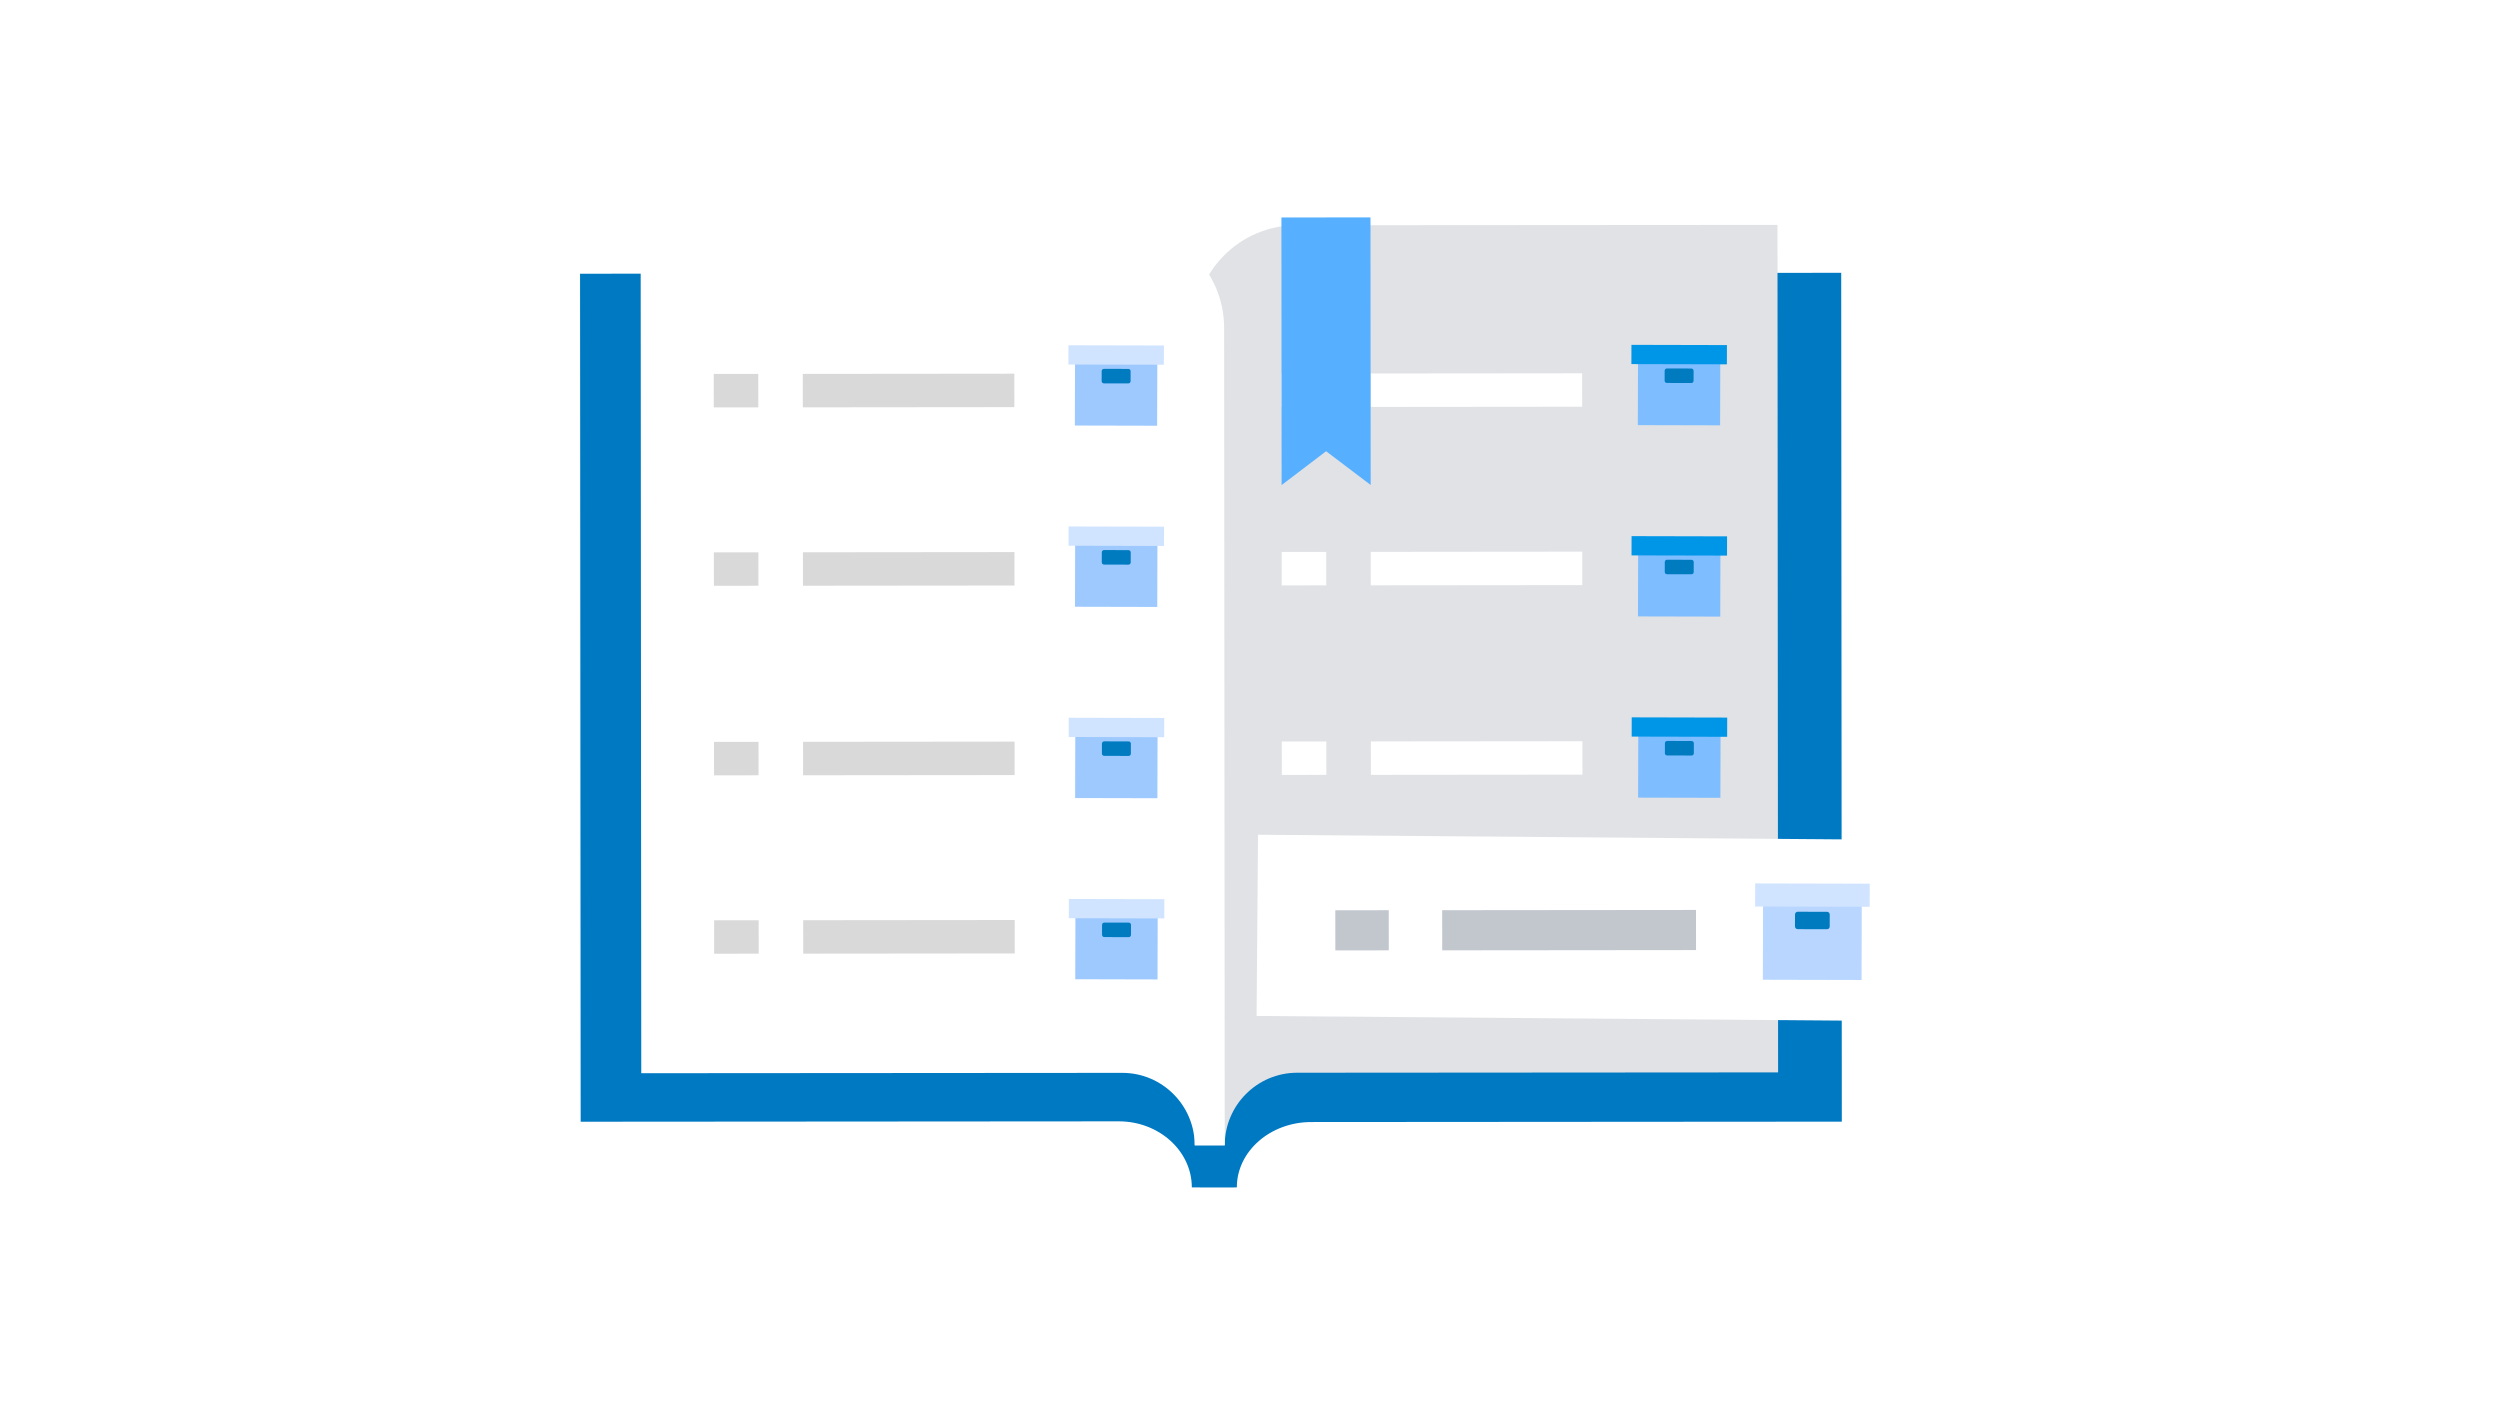 <svg width="360" height="203" viewBox="0 0 360 203" fill="none" xmlns="http://www.w3.org/2000/svg">
<g clip-path="url(#clip0_1248_10222)">
<path d="M188.734 39.34C183.057 39.344 178.033 41.963 174.996 45.956C171.923 41.971 166.804 39.356 161.018 39.36L83.528 39.416L83.616 161.529L161.104 161.473C166.9 161.469 171.62 165.737 171.624 170.989L177.691 170.997L177.691 170.985L178.104 170.984C178.1 165.799 182.907 161.577 188.82 161.573L265.222 161.518L265.134 39.285L188.732 39.34L188.734 39.34Z" fill="#0079C3"/>
<path d="M186.688 32.437C178.558 32.443 171.95 39.075 171.956 47.223L172.041 164.93L176.362 164.927C176.357 159.168 181.029 154.478 186.776 154.474L256.045 154.424L255.957 32.387L186.688 32.437Z" fill="#E0E2E5"/>
<path d="M161.523 32.455L92.254 32.505L92.342 154.543L161.611 154.493C167.358 154.489 172.036 159.171 172.04 164.931L176.361 164.928L176.276 47.223C176.271 39.075 169.653 32.451 161.523 32.457L161.523 32.455Z" fill="white"/>
<rect width="30.461" height="4.816" transform="matrix(1 -0.001 0.001 1 115.603 53.842)" fill="#D9D9D9"/>
<rect width="6.413" height="4.816" transform="matrix(1 -0.001 0.001 1 102.777 53.851)" fill="#D9D9D9"/>
<rect width="30.461" height="4.816" transform="matrix(1 -0.001 0.001 1 115.622 79.529)" fill="#D9D9D9"/>
<rect width="30.461" height="4.816" transform="matrix(1 -0.001 0.001 1 197.384 79.47)" fill="white"/>
<rect width="30.461" height="4.816" transform="matrix(1 -0.001 0.001 1 197.405 106.763)" fill="white"/>
<rect width="30.461" height="4.816" transform="matrix(1 -0.001 0.001 1 197.366 53.783)" fill="white"/>
<rect width="6.413" height="4.816" transform="matrix(1 -0.001 0.001 1 102.795 79.539)" fill="#D9D9D9"/>
<rect width="6.413" height="4.816" transform="matrix(1 -0.001 0.001 1 184.559 79.48)" fill="white"/>
<rect width="6.413" height="4.816" transform="matrix(1 -0.001 0.001 1 184.579 106.773)" fill="white"/>
<rect width="6.413" height="4.816" transform="matrix(1 -0.001 0.001 1 184.54 53.792)" fill="white"/>
<rect width="30.461" height="4.816" transform="matrix(1 -0.001 0.001 1 115.64 106.823)" fill="#D9D9D9"/>
<rect width="6.413" height="4.816" transform="matrix(1 -0.001 0.001 1 102.815 106.832)" fill="#D9D9D9"/>
<rect width="30.461" height="4.816" transform="matrix(1 -0.001 0.001 1 115.659 132.51)" fill="#D9D9D9"/>
<rect width="6.413" height="4.816" transform="matrix(1 -0.001 0.001 1 102.834 132.52)" fill="#D9D9D9"/>
<path d="M184.524 31.315L184.552 69.847L190.961 64.978L197.377 69.837L197.35 31.306L184.524 31.315Z" fill="#56B0FF"/>
<g filter="url(#filter0_d_1248_10222)">
<rect width="95.808" height="26.093" transform="matrix(1 0.008 -0.008 1 181.156 120.203)" fill="white"/>
</g>
<path d="M268.095 130.193L253.88 130.159L253.851 141.084L268.066 141.118L268.095 130.193Z" fill="#B8D6FF"/>
<path d="M269.243 127.252L252.745 127.213L252.736 130.538L269.235 130.577L269.243 127.252Z" fill="#D1E4FF"/>
<path d="M258.872 131.291L263.095 131.301C263.31 131.301 263.484 131.477 263.483 131.692L263.479 133.424C263.478 133.637 263.306 133.809 263.094 133.808L258.865 133.798C258.65 133.797 258.477 133.622 258.477 133.407L258.482 131.68C258.482 131.465 258.657 131.29 258.872 131.291L258.872 131.291Z" fill="#007BC0"/>
<rect width="36.55" height="5.779" transform="matrix(1 -0.001 0.001 1 207.673 131.07)" fill="#C1C7CC"/>
<rect width="7.695" height="5.779" transform="matrix(1 -0.001 0.001 1 192.284 131.08)" fill="#C1C7CC"/>
<path d="M166.651 52.201L154.804 52.172L154.78 61.277L166.627 61.305L166.651 52.201Z" fill="#9DC9FF"/>
<path d="M167.608 49.749L153.858 49.717L153.851 52.488L167.6 52.52L167.608 49.749Z" fill="#D1E4FF"/>
<path d="M158.964 53.115L162.484 53.124C162.663 53.124 162.808 53.27 162.807 53.449L162.804 54.894C162.803 55.07 162.66 55.214 162.483 55.213L158.959 55.205C158.78 55.204 158.635 55.058 158.636 54.879L158.639 53.44C158.64 53.26 158.785 53.115 158.964 53.115L158.964 53.115Z" fill="#007BC0"/>
<path d="M247.72 52.142L235.873 52.114L235.849 61.218L247.696 61.247L247.72 52.142Z" fill="#7EBDFF"/>
<path d="M248.678 49.691L234.929 49.658L234.921 52.429L248.671 52.462L248.678 49.691Z" fill="#0096E8"/>
<path d="M240.035 53.057L243.555 53.065C243.733 53.066 243.878 53.212 243.878 53.391L243.874 54.835C243.873 55.012 243.73 55.155 243.553 55.155L240.029 55.146C239.85 55.146 239.705 55 239.706 54.821L239.71 53.381C239.71 53.202 239.856 53.056 240.034 53.057L240.035 53.057Z" fill="#007BC0"/>
<path d="M166.67 78.296L154.823 78.267L154.799 87.372L166.646 87.4L166.67 78.296Z" fill="#9DC9FF"/>
<path d="M167.627 75.844L153.877 75.811L153.87 78.582L167.619 78.615L167.627 75.844Z" fill="#D1E4FF"/>
<path d="M158.983 79.21L162.503 79.219C162.682 79.219 162.827 79.365 162.826 79.544L162.823 80.989C162.822 81.165 162.679 81.309 162.502 81.308L158.978 81.3C158.799 81.299 158.654 81.153 158.655 80.974L158.658 79.535C158.659 79.355 158.804 79.21 158.983 79.21L158.983 79.21Z" fill="#007BC0"/>
<path d="M166.689 105.84L154.842 105.812L154.818 114.917L166.665 114.945L166.689 105.84Z" fill="#9DC9FF"/>
<path d="M167.647 103.389L153.897 103.356L153.89 106.127L167.639 106.16L167.647 103.389Z" fill="#D1E4FF"/>
<path d="M159.003 106.755L162.523 106.763C162.702 106.764 162.847 106.91 162.846 107.089L162.843 108.533C162.842 108.71 162.699 108.853 162.522 108.853L158.998 108.844C158.819 108.844 158.674 108.698 158.675 108.519L158.678 107.079C158.679 106.9 158.824 106.755 159.003 106.755L159.003 106.755Z" fill="#007BC0"/>
<path d="M166.708 131.935L154.861 131.907L154.837 141.011L166.684 141.04L166.708 131.935Z" fill="#9DC9FF"/>
<path d="M167.666 129.484L153.916 129.451L153.909 132.222L167.658 132.255L167.666 129.484Z" fill="#D1E4FF"/>
<path d="M159.022 132.85L162.542 132.859C162.721 132.859 162.866 133.005 162.865 133.184L162.862 134.628C162.861 134.805 162.718 134.948 162.541 134.948L159.017 134.94C158.838 134.939 158.693 134.793 158.694 134.614L158.697 133.174C158.698 132.995 158.844 132.85 159.022 132.85L159.022 132.85Z" fill="#007BC0"/>
<path d="M247.74 79.687L235.893 79.658L235.869 88.763L247.716 88.791L247.74 79.687Z" fill="#7EBDFF"/>
<path d="M248.698 77.235L234.948 77.203L234.941 79.974L248.691 80.006L248.698 77.235Z" fill="#0096E8"/>
<path d="M240.054 80.601L243.574 80.61C243.752 80.61 243.897 80.756 243.897 80.935L243.893 82.379C243.892 82.556 243.749 82.7 243.572 82.699L240.048 82.691C239.869 82.69 239.724 82.544 239.725 82.365L239.729 80.925C239.729 80.746 239.875 80.601 240.054 80.601L240.054 80.601Z" fill="#007BC0"/>
<path d="M247.759 105.782L235.912 105.753L235.888 114.858L247.735 114.886L247.759 105.782Z" fill="#7EBDFF"/>
<path d="M248.717 103.331L234.967 103.298L234.96 106.069L248.71 106.101L248.717 103.331Z" fill="#0096E8"/>
<path d="M240.073 106.696L243.593 106.705C243.772 106.705 243.916 106.851 243.916 107.03L243.912 108.475C243.912 108.651 243.768 108.795 243.591 108.794L240.067 108.786C239.888 108.785 239.743 108.639 239.744 108.46L239.748 107.021C239.748 106.841 239.894 106.696 240.073 106.697L240.073 106.696Z" fill="#007BC0"/>
</g>
<defs>
<filter id="filter0_d_1248_10222" x="121.669" y="60.929" width="214.566" height="145.422" filterUnits="userSpaceOnUse" color-interpolation-filters="sRGB">
<feFlood flood-opacity="0" result="BackgroundImageFix"/>
<feColorMatrix in="SourceAlpha" type="matrix" values="0 0 0 0 0 0 0 0 0 0 0 0 0 0 0 0 0 0 127 0" result="hardAlpha"/>
<feOffset/>
<feGaussianBlur stdDeviation="29.637"/>
<feComposite in2="hardAlpha" operator="out"/>
<feColorMatrix type="matrix" values="0 0 0 0 0 0 0 0 0 0 0 0 0 0 0 0 0 0 0.1 0"/>
<feBlend mode="normal" in2="BackgroundImageFix" result="effect1_dropShadow_1248_10222"/>
<feBlend mode="normal" in="SourceGraphic" in2="effect1_dropShadow_1248_10222" result="shape"/>
</filter>
<clipPath id="clip0_1248_10222">
<rect width="360" height="203" fill="white"/>
</clipPath>
</defs>
</svg>
